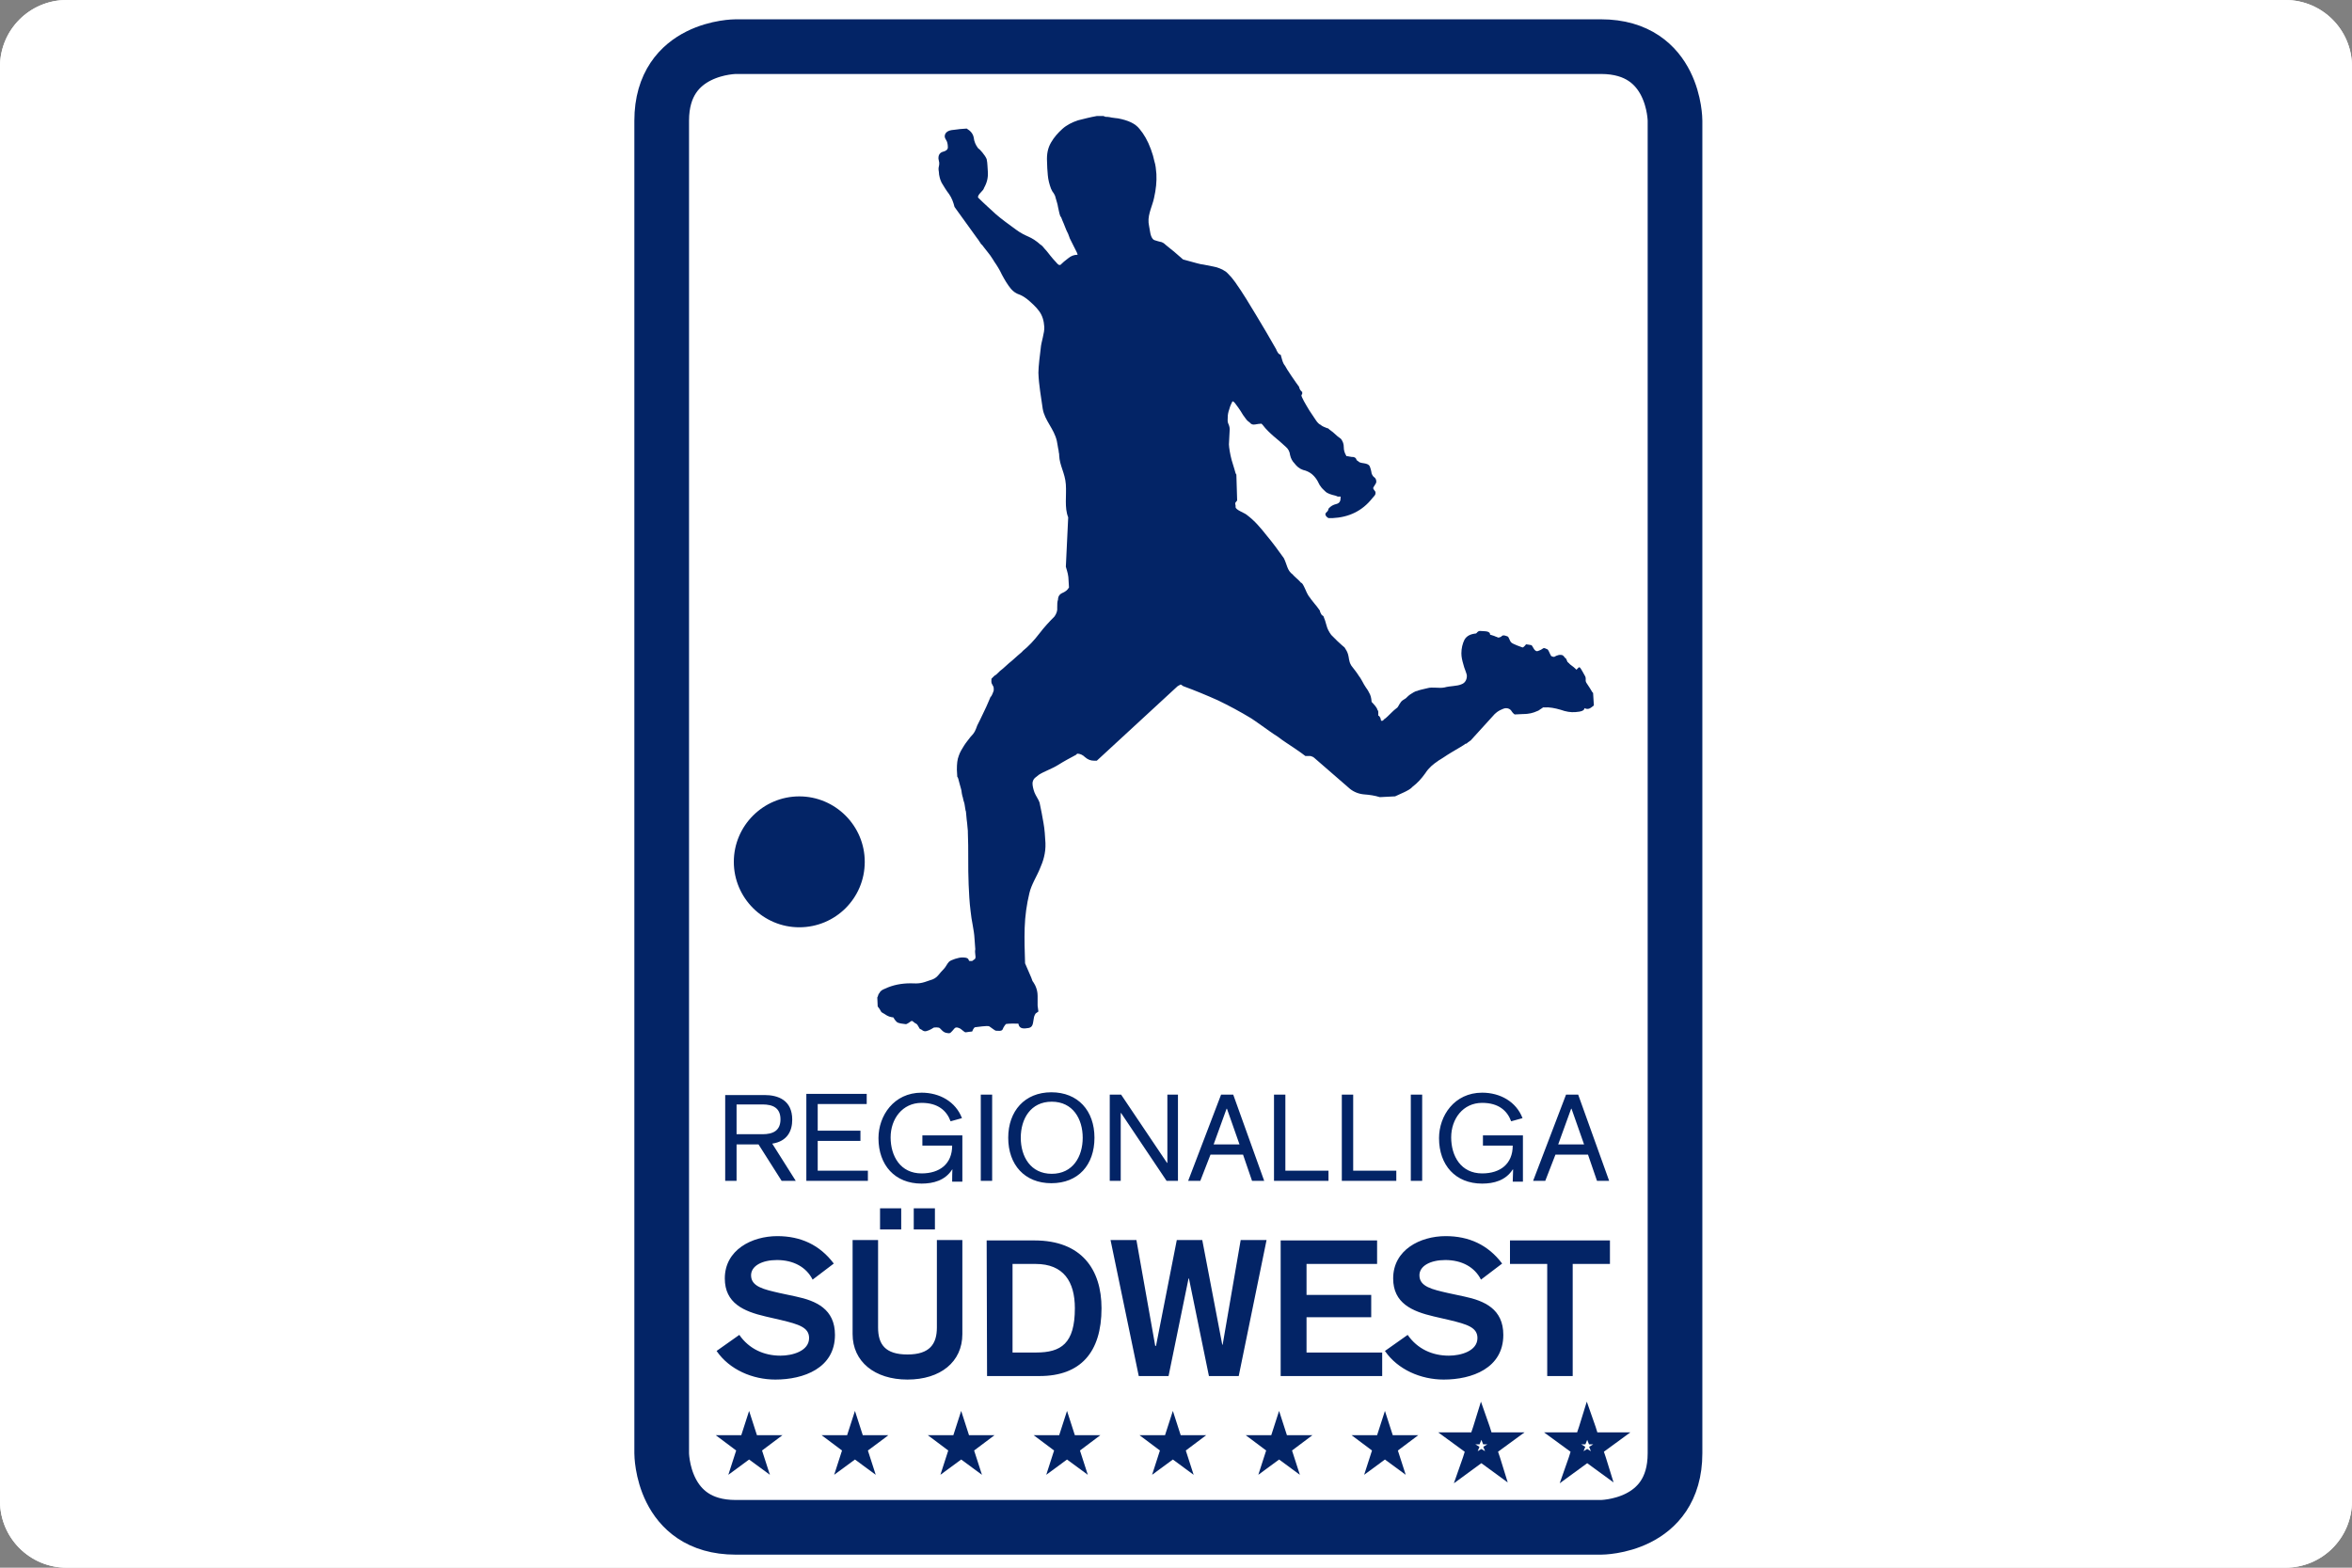 <?xml version="1.0" encoding="utf-8"?>
<!-- Generator: Adobe Illustrator 24.1.2, SVG Export Plug-In . SVG Version: 6.00 Build 0)  -->
<svg version="1.1" id="Слой_1" xmlns="http://www.w3.org/2000/svg" xmlns:xlink="http://www.w3.org/1999/xlink" x="0px" y="0px"
	 viewBox="0 0 600 400" enable-background="new 0 0 600 400" xml:space="preserve">
<rect x="0" y="0" width="600" height="400" fill="#808080" stroke="none"/>
<g id="Layer_3">
	<g id="Layer_5">
		<g>
			<path fill="#FFFFFF" d="M0,383c0,9.4,7.6,17,17,17h566c9.4,0,17-7.6,17-17V17c0-9.4-7.6-17-17-17H17C7.6,0,0,7.6,0,17V383z"/>
		</g>
		<g>
			<path fill-rule="evenodd" clip-rule="evenodd" fill="#FFFFFF" d="M0,383c0,9.4,7.6,17,17,17h566c9.4,0,17-7.6,17-17V17
				c0-9.4-7.6-17-17-17H17C7.6,0,0,7.6,0,17V383z"/>
		</g>
	</g>
</g>
<path fill="#FFFFFF" stroke="#032466" stroke-width="13.948" d="M187.7,11.9c0,0-18.9,0-18.9,18.9v340c0,0,0,18.9,18.9,18.9h220.7
	c0,0,18.9,0,18.9-18.9v-340c0,0,0-18.9-18.9-18.9L187.7,11.9L187.7,11.9z"/>
<path fill="#FFFFFF" stroke="#032466" stroke-width="3.07" d="M407.5,370.3c0.5,1.4,0.9,2.7,1.3,4c-1.1-0.8-2.3-1.7-3.4-2.5
	l-0.5-0.3l-0.5,0.3c-1.1,0.8-2.3,1.7-3.4,2.5c0.5-1.4,0.9-2.7,1.3-4l0.2-0.5l-0.5-0.3c-1.1-0.8-2.3-1.7-3.4-2.5h4.8l0.2-0.5
	c0.5-1.4,0.9-2.7,1.3-4c0.5,1.4,0.9,2.7,1.3,4l0.2,0.5h4.8c-1.1,0.8-2.3,1.7-3.4,2.5l-0.5,0.3L407.5,370.3z M380.5,370.3
	c0.5,1.4,0.9,2.7,1.3,4c-1.1-0.8-2.3-1.7-3.4-2.5l-0.5-0.3l-0.5,0.3c-1.1,0.8-2.3,1.7-3.4,2.5c0.5-1.4,0.9-2.7,1.3-4l0.2-0.5
	l-0.5-0.3c-1.1-0.8-2.3-1.7-3.4-2.5h4.8l0.2-0.5c0.5-1.4,0.9-2.7,1.3-4c0.5,1.4,0.9,2.7,1.3,4l0.2,0.5h4.8c-1.1,0.8-2.3,1.7-3.4,2.5
	l-0.5,0.3L380.5,370.3L380.5,370.3z"/>
<path fill="#032466" d="M394.7,351.1h6.5v-28.6h9.5v-6h-25.5v6h9.5V351.1L394.7,351.1z M353.3,344.7c3.3,4.8,9.2,7.3,15,7.3
	c7.2,0,15.2-2.9,15.2-11.4c0-6.6-4.8-8.7-10-9.8l-4.2-0.9c-3.9-0.9-7.2-1.6-7.2-4.5c0-2.4,2.8-3.9,6.6-3.9c4.2,0,7.5,1.8,9.1,5
	l5.4-4.1c-3.6-4.8-8.5-7-14.4-7c-6.5,0-13.4,3.5-13.4,10.8c0,6.3,4.8,8.4,10.4,9.7l3.9,0.9c4.6,1.1,7.2,1.9,7.2,4.6
	c0,3.3-4.2,4.5-7.3,4.5c-4.2,0-8-1.7-10.5-5.3L353.3,344.7L353.3,344.7z M326.8,351.1h25.8v-6h-19.3v-9h16.5v-5.7h-16.5v-7.9h18v-6
	h-24.6v34.6H326.8z M290.5,351.1h7.6l5.1-24.9h0.1l5.1,24.9h7.6l7.1-34.7h-6.6l-4.6,26.7h-0.1l-5.1-26.7h-6.5l-5.3,27h-0.2l-4.8-27
	h-6.6L290.5,351.1L290.5,351.1z M258.4,322.5h5.8c7.1,0,10,4.5,10,11.3c0,9-3.5,11.3-9.9,11.3h-6v-22.6H258.4z M251.8,351.1h13.4
	c10.4,0,15.8-6,15.8-17.3c0-9.9-5.1-17.3-17.1-17.3h-12.2L251.8,351.1L251.8,351.1z M245.5,316.4H239v22.3c0,4.2-1.8,6.9-7.5,6.9
	s-7.5-2.6-7.5-6.9v-22.3h-6.5v24c0,7,5.6,11.6,14,11.6s14-4.5,14-11.6V316.4z M224.5,313.7h5.4v-5.4h-5.4V313.7z M233.1,313.7h5.4
	v-5.4h-5.4V313.7z M182.8,344.7c3.3,4.8,9.2,7.3,15,7.3c7.2,0,15.2-2.9,15.2-11.4c0-6.6-4.8-8.7-10-9.8l-4.2-0.9
	c-3.9-0.9-7.2-1.6-7.2-4.5c0-2.4,2.8-3.9,6.6-3.9c4.2,0,7.5,1.8,9.1,5l5.4-4.1c-3.6-4.8-8.5-7-14.4-7c-6.5,0-13.4,3.5-13.4,10.8
	c0,6.3,4.8,8.4,10.4,9.7l3.9,0.9c4.6,1.1,7.2,1.9,7.2,4.6c0,3.3-4.2,4.5-7.3,4.5c-4.2,0-8-1.7-10.5-5.3L182.8,344.7L182.8,344.7z
	 M404.1,292h-6.6l3.3-9.1h0.1L404.1,292z M391.1,301.3h3.1l2.6-6.7h8.3l2.3,6.7h3.1l-7.9-22h-3.1L391.1,301.3z M385.9,301.5h2.6
	v-11.8h-10.2v2.6h7.6c0,4.7-3.2,7.1-7.8,7.1c-5.4,0-7.9-4.4-7.9-9.2c0-4.7,3-8.8,7.9-8.8c4.2,0,6.4,2,7.4,4.7l2.9-0.8
	c-1.6-4.2-5.7-6.5-10.3-6.5c-7.1,0-11,5.9-11,11.6c0,6.9,4.2,11.6,11,11.6c3,0,6-0.8,7.8-3.6h0.1L385.9,301.5L385.9,301.5z
	 M359.9,301.3h2.9v-22h-2.9V301.3z M342.4,301.3h13.8v-2.6h-11v-19.4h-2.9v22H342.4z M325.1,301.3h13.8v-2.6h-11v-19.4H325v22H325.1
	z M316.2,292h-6.6l3.3-9.1h0.1L316.2,292z M303.1,301.3h3.1l2.6-6.7h8.3l2.3,6.7h3.1l-7.9-22h-3.1L303.1,301.3L303.1,301.3z
	 M283.2,301.3h2.7V284h0.1l11.6,17.3h2.9v-22h-2.7v17.4h-0.1L286,279.3h-2.9v22H283.2z M260.4,290.3c0-4.8,2.5-9.2,7.9-9.2
	s7.9,4.4,7.9,9.2s-2.5,9.2-7.9,9.2S260.4,295.1,260.4,290.3 M257.2,290.3c0,6.9,4.2,11.6,11,11.6c6.9,0,11-4.7,11-11.6
	s-4.2-11.6-11-11.6S257.2,283.5,257.2,290.3 M250.2,301.3h2.9v-22h-2.9V301.3z M242.9,301.5h2.6v-11.8h-10.2v2.6h7.6
	c0,4.7-3.2,7.1-7.8,7.1c-5.4,0-7.9-4.4-7.9-9.2c0-4.7,3-8.8,7.9-8.8c4.2,0,6.4,2,7.4,4.7l2.9-0.8c-1.6-4.2-5.7-6.5-10.3-6.5
	c-7.1,0-11,5.9-11,11.6c0,6.9,4.2,11.6,11,11.6c3,0,6-0.8,7.8-3.6h0.1C242.9,298.2,242.9,301.5,242.9,301.5z M205.7,301.3h15.7v-2.6
	h-12.8v-7.6h10.9v-2.6h-10.9v-6.8h12.5v-2.6h-15.4V301.3L205.7,301.3z M187.9,281.8h6.6c2.7,0,4.6,0.9,4.6,3.8s-1.9,3.8-4.6,3.8
	h-6.6C187.9,289.4,187.9,281.8,187.9,281.8z M185,301.3h2.9V292h5.6l5.9,9.3h3.6l-6-9.5c3.9-0.6,5.1-3.3,5.1-6.1
	c0-5-3.6-6.3-7.1-6.3h-10C185,279.3,185,301.3,185,301.3z M356.6,370.1l2,6.2l-5.3-3.9l-5.3,3.9l2-6.2l-5.2-3.9h6.5l2-6.2l2,6.2h6.5
	L356.6,370.1z M329.6,370.1l2,6.2l-5.3-3.9l-5.3,3.9l2-6.2l-5.2-3.9h6.5l2-6.2l2,6.2h6.5L329.6,370.1L329.6,370.1z M302.5,370.1
	l2,6.2l-5.3-3.9l-5.3,3.9l2-6.2l-5.2-3.9h6.5l2-6.2l2,6.2h6.5L302.5,370.1z M275.5,370.1l2,6.2l-5.3-3.9l-5.3,3.9l2-6.2l-5.2-3.9
	h6.5l2-6.2l2,6.2h6.5L275.5,370.1z M248.5,370.1l2,6.2l-5.3-3.9l-5.3,3.9l2-6.2l-5.2-3.9h6.5l2-6.2l2,6.2h6.5L248.5,370.1z
	 M221.4,370.1l2,6.2l-5.3-3.9l-5.3,3.9l2-6.2l-5.2-3.9h6.5l2-6.2l2,6.2h6.5C226.7,366.2,221.4,370.1,221.4,370.1z M194.4,370.1
	l2,6.2l-5.3-3.9l-5.3,3.9l2-6.2l-5.2-3.9h6.5l2-6.2l2,6.2h6.5L194.4,370.1z M203.9,236.6c-9.2,0-16.7-7.5-16.7-16.7
	s7.5-16.7,16.7-16.7s16.7,7.5,16.7,16.7C220.6,229.2,213.1,236.6,203.9,236.6 M406.6,180l-0.2-3.2l-0.2-0.2
	c-0.8-1.4-1.7-2.6-2.5-3.9c-0.8-1.2-1.9-2.3-3.2-3.2c-0.4-0.5-0.8-0.7-1.4-0.8s-1.1-0.2-1.4-0.3c-1.6-0.5-2.9-0.8-4.2-1
	c-1.3-0.2-2.6-0.5-3.9-0.8c-2.1-0.8-4.2-1.9-6.2-3.2s-4.2-1.9-6.5-1.8c-1.7,0.1-2.7,0.6-3.3,1.6c-0.5,1-0.8,2.2-0.8,3.5
	c0,0.9,0.2,1.8,0.5,2.8c0.2,1,0.9,2.3,0.9,3c0,0.5-0.2,1.7-1.4,2.1c-1.1,0.5-2.9,0.4-4.3,0.8c-1.4,0.3-3.1-0.2-4.4,0.2
	c-1.3,0.3-2.2,0.5-2.6,0.7c-0.2,0-0.7,0.2-1.3,0.6c-0.7,0.4-1.1,0.8-1.3,1c-0.1,0.2-0.5,0.4-1.1,0.8c-0.6,0.4-1.1,1.6-1.3,1.8
	c-0.2,0.2-0.7,0.5-1.4,1.2s-1.7,1.7-2,1.8c0,0.1-0.1,0.2-0.2,0.2c-0.1,0.2-0.2,0.2-0.3,0.2h-0.3c0-0.2-0.1-0.5-0.2-0.8
	c-0.2-0.3-0.3-0.5-0.5-0.5c0-0.1,0-0.4,0-0.8s-0.1-0.6-0.2-0.6c0-0.2-0.2-0.6-0.6-1.1s-0.7-0.8-0.9-1c0-0.1-0.1-1.3-0.4-1.9
	s-0.6-1.2-1-1.7c-0.4-0.6-0.7-1.1-1-1.7s-0.5-0.8-0.6-1c-0.2-0.2-0.5-0.8-1.2-1.7s-1.1-1.4-1.1-1.5c-0.5-0.8-0.5-2-0.7-2.6
	c-0.2-0.7-0.5-1.2-0.9-1.8c-0.3-0.2-0.9-0.8-1.8-1.6c-0.8-0.8-1.4-1.4-1.6-1.6c-0.6-0.8-1-1.6-1.2-2.4c-0.2-0.8-0.5-1.7-0.8-2.4
	c-0.2-0.1-0.5-0.3-0.6-0.6c-0.2-0.3-0.3-0.6-0.3-0.8c-0.2-0.2-0.5-0.8-1.3-1.7c-0.8-1-1.2-1.5-1.3-1.7c-0.2-0.2-0.6-0.8-1.1-2
	c-0.5-1.1-0.8-1.7-1.1-1.7c-0.2-0.2-0.5-0.6-1.1-1.1c-0.5-0.5-0.9-0.8-1-1c-0.7-0.5-1.1-1.1-1.4-1.9s-0.5-1.5-0.9-2.3
	c-1.4-2-2.9-4-4.4-5.8c-1.5-1.9-3-3.7-5-5.2c-0.2-0.2-0.8-0.5-1.6-0.9c-0.8-0.4-1.3-0.8-1.3-1.1V129c0-0.1-0.2-0.6,0-0.8
	s0.2-0.3,0.4-0.5l-0.2-6.6c-0.2-0.2-0.3-0.7-0.5-1.4c-0.2-0.8-0.5-1.5-0.7-2.3s-0.4-1.6-0.5-2.3s-0.2-1.3-0.2-1.7l0.2-3.9
	c0-0.5-0.2-1.1-0.4-1.5c-0.2-0.5-0.1-1-0.1-1.6c0-0.5,0.1-1.2,0.4-2c0.2-0.8,0.5-1.4,0.8-2c0.2,0,0.5,0.2,0.9,0.8
	c0.4,0.5,0.8,1.1,1.2,1.7c0.4,0.7,0.8,1.3,1.2,1.8c0.4,0.6,0.8,0.9,1.1,1.1c0.4,0.5,0.8,0.6,1.4,0.5s1.1-0.2,1.6-0.2l0.3,0.3
	c0.9,1.2,1.9,2.1,2.8,2.9c1,0.8,2,1.7,3.1,2.7c0.6,0.5,1,1.2,1.1,2.1c0.2,0.9,0.6,1.6,1.1,2.1c0.6,0.8,1.3,1.4,2.2,1.7
	c0.9,0.2,1.7,0.6,2.3,1.1c0.7,0.6,1.1,1.2,1.4,1.7s0.5,1.1,0.8,1.4c0.3,0.5,0.7,0.8,1.2,1.3s1.4,0.8,2.7,1.1
	c0.2,0.1,0.4,0.2,0.5,0.2h0.7v0.2c0,1-0.3,1.5-1.1,1.7s-1.4,0.5-2,1.2c0,0.2-0.1,0.5-0.3,0.7l-0.3,0.3l-0.2,0.3
	c0,0.5,0.3,0.8,0.8,1.1h1c4.2-0.2,7.6-1.8,10.2-5.1c0.3-0.3,0.5-0.6,0.6-0.7s0.2-0.3,0.2-0.7c0-0.2-0.1-0.4-0.3-0.6
	c-0.2-0.2-0.2-0.4-0.3-0.5c0-0.2,0.2-0.5,0.4-0.8s0.4-0.6,0.4-0.9c0-0.5-0.2-0.9-0.5-1.1s-0.5-0.5-0.7-1c0-0.2-0.1-0.5-0.2-1
	c-0.2-0.5-0.2-0.8-0.4-1c-0.2-0.3-0.7-0.5-1.4-0.6c-0.7-0.1-1.2-0.2-1.4-0.5c-0.2-0.1-0.4-0.2-0.5-0.5s-0.3-0.5-0.8-0.6
	c-0.2,0-0.5,0-0.9-0.1s-0.6-0.1-0.8-0.1c-0.5-0.8-0.7-1.5-0.7-2.3s-0.2-1.4-0.7-2.1c-0.7-0.5-1.3-1-1.7-1.4
	c-0.5-0.5-1.1-0.8-1.6-1.3c-0.2,0-0.6-0.2-1.1-0.4c-0.5-0.2-0.8-0.5-0.8-0.5c-0.3-0.1-0.8-0.5-1.3-1.3s-1.1-1.6-1.6-2.4
	s-1-1.7-1.4-2.4c-0.4-0.8-0.6-1.2-0.6-1.4c0-0.1,0-0.2,0.1-0.2c0.1-0.1,0.1-0.2,0.1-0.4V100c-0.1,0-0.2-0.2-0.5-0.5
	c-0.2-0.4-0.3-0.6-0.3-0.8c-0.4-0.5-1-1.4-1.9-2.7s-1.5-2.3-1.7-2.7c-0.2-0.2-0.5-0.7-0.7-1.4c-0.2-0.8-0.4-1.3-0.4-1.4
	c-0.2,0-0.5-0.2-0.7-0.5c-0.2-0.4-0.4-0.6-0.4-0.8c-1.7-3-3.4-5.9-5.1-8.7c-1.7-2.8-3.4-5.7-5.4-8.5c-0.4-0.5-0.8-1.1-1.2-1.5
	c-0.5-0.5-0.8-0.9-1.2-1.2c-0.9-0.6-2-1.1-3.2-1.3s-2.3-0.5-3.2-0.6c-0.5-0.1-1.2-0.3-2.3-0.6c-1.1-0.3-1.8-0.5-2.2-0.6
	c-0.9-0.8-1.7-1.5-2.3-2c-0.6-0.5-1.4-1.1-2.1-1.7c-0.5-0.5-1.1-0.8-1.4-0.8c-0.4-0.1-0.8-0.2-1.4-0.4c-0.5-0.1-1-0.8-1.2-2.1
	s-0.4-2.1-0.4-2.4c-0.1-1.2,0.2-2.3,0.5-3.3s0.7-2,0.9-3c0.5-2.2,0.7-4.2,0.6-6.1c-0.1-1.2-0.2-2.3-0.5-3.2c-0.2-1-0.5-2-0.9-3.1
	c-0.8-2.2-1.8-3.9-2.9-5.2c-1.1-1.4-2.9-2.2-5.5-2.7c-0.2,0-0.8-0.1-1.6-0.2c-0.8-0.2-1.4-0.2-1.6-0.2l-0.5-0.2h-0.7h-1
	c-1.7,0.3-3.2,0.7-4.8,1.1c-1.5,0.5-2.9,1.2-4,2.2c-1.1,1-2.1,2.1-2.9,3.5s-1.1,2.9-1,4.8c0,1.1,0.1,2.3,0.2,3.5s0.4,2.3,0.8,3.4
	c0.2,0.5,0.5,1,0.7,1.2c0.2,0.3,0.4,0.7,0.5,1.2c0.2,0.8,0.5,1.5,0.6,2.3c0.2,0.8,0.3,1.6,0.6,2.4c0.2,0.1,0.3,0.5,0.5,1
	s0.5,1.1,0.7,1.7c0.2,0.6,0.5,1.2,0.8,1.8c0.2,0.6,0.4,1,0.4,1.1c0.2,0.3,0.5,1.1,1.1,2.2s0.9,1.8,0.9,2l0,0c-0.9,0-1.7,0.3-2.4,0.9
	c-0.8,0.6-1.4,1.1-2,1.7h-0.3c-0.1,0-0.4-0.2-0.8-0.7c-0.5-0.5-0.9-1-1.4-1.6s-0.9-1.2-1.4-1.7c-0.5-0.6-0.8-1-1.2-1.2
	c-1.1-1-2.1-1.6-3-2s-2-0.9-3.2-1.8c-1.9-1.4-3.6-2.6-5.1-3.9c-1.4-1.3-3-2.7-4.6-4.3v-0.2c0-0.2,0.2-0.6,0.7-1.1s0.8-0.9,0.8-1.1
	c0.8-1.4,1.1-2.7,1-4.2c0-0.5-0.1-1.1-0.1-1.6s-0.1-1-0.2-1.6c-0.2-0.5-0.6-1.1-1.1-1.7c-0.5-0.6-0.8-0.9-1.1-1.1
	c-0.6-0.8-1-1.7-1.1-2.7c-0.2-1-0.8-1.7-1.8-2.3l-1.3,0.1c-0.5,0-1.4,0.2-2.6,0.3c-1.1,0.2-1.7,0.8-1.7,1.6c0,0.3,0.2,0.7,0.4,1
	s0.4,0.9,0.4,1.8c0,0.5-0.4,0.9-1.2,1.1c-0.8,0.2-1.2,0.8-1.2,1.6v0.2l0.2,1c0,0.3,0,0.7-0.1,1s-0.1,0.8,0,1.3c0,0.5,0.1,1,0.2,1.4
	c0.1,0.4,0.2,0.8,0.5,1.4c0.6,1,1.2,2,1.9,2.9c0.7,1,1.1,2.1,1.4,3.3l5.7,7.9c0.5,0.6,0.8,1.2,1.1,1.6c0.2,0.1,0.4,0.4,0.7,0.8
	c0.4,0.5,0.7,0.9,1.1,1.4c0.4,0.5,0.7,0.9,1,1.4s0.5,0.7,0.5,0.8c0.7,1,1.4,2.1,2,3.4c0.7,1.3,1.4,2.5,2.3,3.6
	c0.7,0.8,1.4,1.2,2,1.4c0.6,0.2,1.3,0.6,2.1,1.2c1.2,1,2.3,2,3.1,3.1s1.2,2.4,1.3,4c0.1,1.5-0.8,3.9-0.9,5.4
	c-0.2,1.5-0.6,4.8-0.6,6.3c0.1,3.2,0.7,6.2,1.1,9.2c0.5,3,2.9,5.1,3.6,8.2c0,0.1,0.1,0.5,0.2,1.1c0.1,0.7,0.2,1.1,0.2,1.1
	c0,0.1,0.1,0.3,0.1,0.7c0.1,0.3,0.1,0.6,0.1,0.8c0.1,2.6,1.5,4.5,1.7,7.4s-0.4,5.9,0.6,8.4l-0.6,12.6c0.2,0.7,0.4,1.3,0.5,1.8
	s0.2,1.1,0.2,1.8l0.1,1.7c-0.4,0.7-1,1.1-1.7,1.4c-0.7,0.3-1.1,0.9-1.1,1.7c-0.2,0.5-0.2,1.2-0.2,2c0.1,0.8-0.2,1.6-0.7,2.3
	c-1.3,1.3-2.6,2.7-3.9,4.4s-2.7,3.2-4.2,4.4c-0.1,0.2-0.5,0.5-1.2,1.1s-1.4,1.3-2.3,2c-0.8,0.7-1.5,1.4-2.3,2
	c-0.7,0.7-1.1,1.1-1.4,1.2c-0.5,0.5-0.7,0.7-0.7,0.7c-0.1,0-0.1,0.3-0.1,0.8c0,0.3,0.1,0.6,0.3,0.9c0.2,0.3,0.3,0.5,0.3,0.9v0.5
	c-0.1,0.3-0.2,0.6-0.3,0.8c-0.2,0.5-0.4,0.8-0.5,0.8c-0.1,0.2-0.3,0.7-0.6,1.4s-0.6,1.4-1,2.2s-0.7,1.5-1.1,2.3
	c-0.4,0.8-0.6,1.2-0.7,1.4c-0.5,1.4-0.7,1.9-1.7,2.9c-0.6,0.8-1.2,1.5-1.7,2.3s-1,1.6-1.3,2.5c-0.4,1-0.5,2.1-0.5,3.6l0.1,1.8
	c0.2,0.1,0.3,0.7,0.6,1.8s0.5,1.7,0.5,2c0,0.2,0.1,0.6,0.2,1.1c0.2,0.5,0.2,1,0.4,1.5s0.2,1.1,0.3,1.5c0.1,0.5,0.1,0.8,0.2,0.9
	c0,0.1,0.1,0.8,0.2,2.1c0.2,1.3,0.2,2.3,0.3,2.9v0.3c0.1,2.2,0.1,4.5,0.1,6.7s0,4.5,0.1,6.7s0.2,4.5,0.5,6.8c0.2,2.3,0.9,4.8,1,7
	l0.2,2.7c-0.2,0.9,0.2,1.9,0,2.3c-0.2,0.4,0.1,0-0.8,0.7h-0.6c-0.3,0-0.2-0.2-0.4-0.5s-0.7-0.4-1.6-0.4c-0.8,0-2.8,0.6-3.3,1.1
	s-0.8,1.3-1.3,1.8s-1,1.1-1.5,1.7s-1.2,1-2,1.2c-2.2,0.8-2.8,0.9-5,0.8c-2.3,0-4.5,0.4-6.6,1.4c-0.5,0.2-1.1,0.5-1.3,1
	c-0.5,0.5-0.3,0.8-0.6,1.2l0.1,2.3c0.4,0.5,0.6,0.8,0.8,1.2s0.3,0.3,0.9,0.7c1,0.7,1.5,0.8,2.3,0.9c0.2,0.4,0.5,0.8,0.8,1.1
	c0.5,0.5,1.7,0.5,2.2,0.6c0.5,0.2,1.4-0.8,1.7-0.8s0.6,0.5,1.1,0.7s0.8,1.4,1.1,1.4s0.7,0.7,1.5,0.5c0.9-0.2,1.9-0.9,1.9-0.9
	s1.3-0.2,1.6,0.2c0.5,0.5,0.8,0.9,1.4,1.1c0.9,0.2,1.1,0.2,1.4-0.1c0.2-0.2,0.5-0.5,0.9-1c0.4-0.4,0.8-0.2,1.1-0.1
	c0.7,0.2,1.4,1.2,1.8,1.1c0.5-0.1,1.6-0.2,1.6-0.2s0.4-1.1,0.8-1.1c0.4,0,3.1-0.5,3.6-0.2s1.4,1.1,1.7,1.1c0.5,0,1.5,0.2,1.7-0.4
	c0.2-0.6,0.8-1.3,0.8-1.3s0.8-0.2,3.2-0.1c0.2,1.4,1.4,1.3,2.6,1.1s1.1-1.4,1.3-2.3c0.1-0.7,0.2-0.9,0.5-1.4l0.7-0.5l-0.2-1.5
	c0-0.8,0-1.6,0-2.5s-0.2-1.7-0.5-2.4c-0.2-0.5-0.5-0.9-0.6-1.1c-0.2-0.2-0.3-0.5-0.5-1.1l-1.6-3.7c-0.1-3.1-0.2-6.1-0.1-9.1
	s0.5-5.9,1.2-8.8c0.5-2.2,2-4.5,2.7-6.3c0.8-1.8,1.5-3.9,1.4-6.5c-0.1-1.7-0.2-3.5-0.5-5.1c-0.3-1.7-0.6-3.4-1-5.2
	c-0.2-0.7-1-1.8-1.3-2.6s-0.5-1.7-0.5-2.3c0-0.5,0.2-1,0.6-1.4c0.5-0.4,0.8-0.6,1-0.8c1.4-0.9,3.3-1.5,4.9-2.5s3.1-1.8,4.6-2.6
	l0.3-0.3c0.7,0,1.4,0.3,2,0.9c0.7,0.6,1.4,0.9,2.3,0.9h0.7l20.6-19c0.1,0,0.2-0.1,0.3-0.2c0.1,0,0.2,0,0.2-0.1
	c0.1-0.1,0.2-0.1,0.2-0.1h0.2c0.2,0.1,0.2,0.2,0.3,0.2c0.2,0.1,0.2,0.2,0.3,0.2c3,1.1,5.9,2.3,8.8,3.6c2.9,1.4,5.7,2.9,8.5,4.6
	c0.5,0.3,1.3,0.9,2.6,1.8c1.3,0.9,2.6,1.9,4.2,2.9c1.4,1.1,2.9,2,4.2,2.9c1.3,0.9,2.2,1.5,2.8,2c0.5,0,1,0,1.3,0
	c0.3,0.1,0.7,0.2,1,0.5l9.1,7.9c1,0.8,2.3,1.3,3.6,1.4c1.4,0.1,2.7,0.3,4,0.7l3.9-0.2c0.8-0.4,1.6-0.7,2.4-1.1s1.6-0.8,2.1-1.4
	c1.2-0.9,2.2-2,3.2-3.4c0.9-1.4,2-2.3,3.2-3.1c0.2-0.2,0.7-0.4,1.4-0.9c0.7-0.5,1.4-0.9,2.2-1.4c0.8-0.5,1.5-0.9,2.2-1.3
	c0.7-0.4,1.1-0.7,1.2-0.8c0.2,0,0.4-0.1,0.5-0.2c0.1-0.2,0.3-0.2,0.5-0.4s0.4-0.2,0.5-0.4l6-6.6c0.3-0.3,0.8-0.7,1.4-1
	s1.1-0.5,1.5-0.5c0.5,0,1,0.2,1.3,0.6c0.3,0.5,0.6,0.8,0.9,1l2.1-0.1c0.9,0,1.5-0.1,2-0.2s1.1-0.3,2-0.7c0.1-0.1,0.2-0.2,0.3-0.2
	c0.1-0.1,0.2-0.2,0.3-0.2c0.2-0.2,0.4-0.2,0.5-0.4h0.3c1.4-0.1,2.8,0.2,4.2,0.6c1.4,0.5,2.6,0.7,3.8,0.6c1.5-0.1,2.3-0.4,2.3-1
	C405.3,181.2,405.8,180.6,406.6,180"/>
<path fill="#032466" d="M404.7,175.1c-0.4-0.3,0-2-0.3-2.5s-1.1-2.1-1.4-2.3c-0.3-0.3-0.8,0.8-1.1,0.7c-0.2-0.1-1.5-1.4-1.8-1.7
	s-0.5-1.4-0.8-1.4c-0.2-0.1-0.4-0.8-1.1-0.8c-0.8-0.1-1.7,0.5-1.7,0.5s-0.8,0-0.9-0.4c-0.3-0.5-0.5-1.2-0.8-1.5
	c-0.7-0.3-0.8-0.4-1.1-0.3c-0.2,0.1-0.5,0.4-1.1,0.6c-0.4,0.2-0.7,0.2-0.9,0c-0.5-0.3-0.8-1.4-1.1-1.4c-0.4-0.1-1.3-0.2-1.3-0.2
	s-0.6,0.8-0.9,0.8c-0.3-0.1-2.6-0.9-2.9-1.3c-0.4-0.4-0.6-1.4-0.9-1.5s-1.1-0.5-1.5-0.1c-0.3,0.4-1.1,0.4-1.1,0.4s0,0-1.9-0.6
	c0.2-1.2-1.4-1-2.3-1.1c-1-0.2-1.4,1-1.7,1.7c-0.3,0.8-0.3,0.8-1.2,1.7"/>
</svg>
